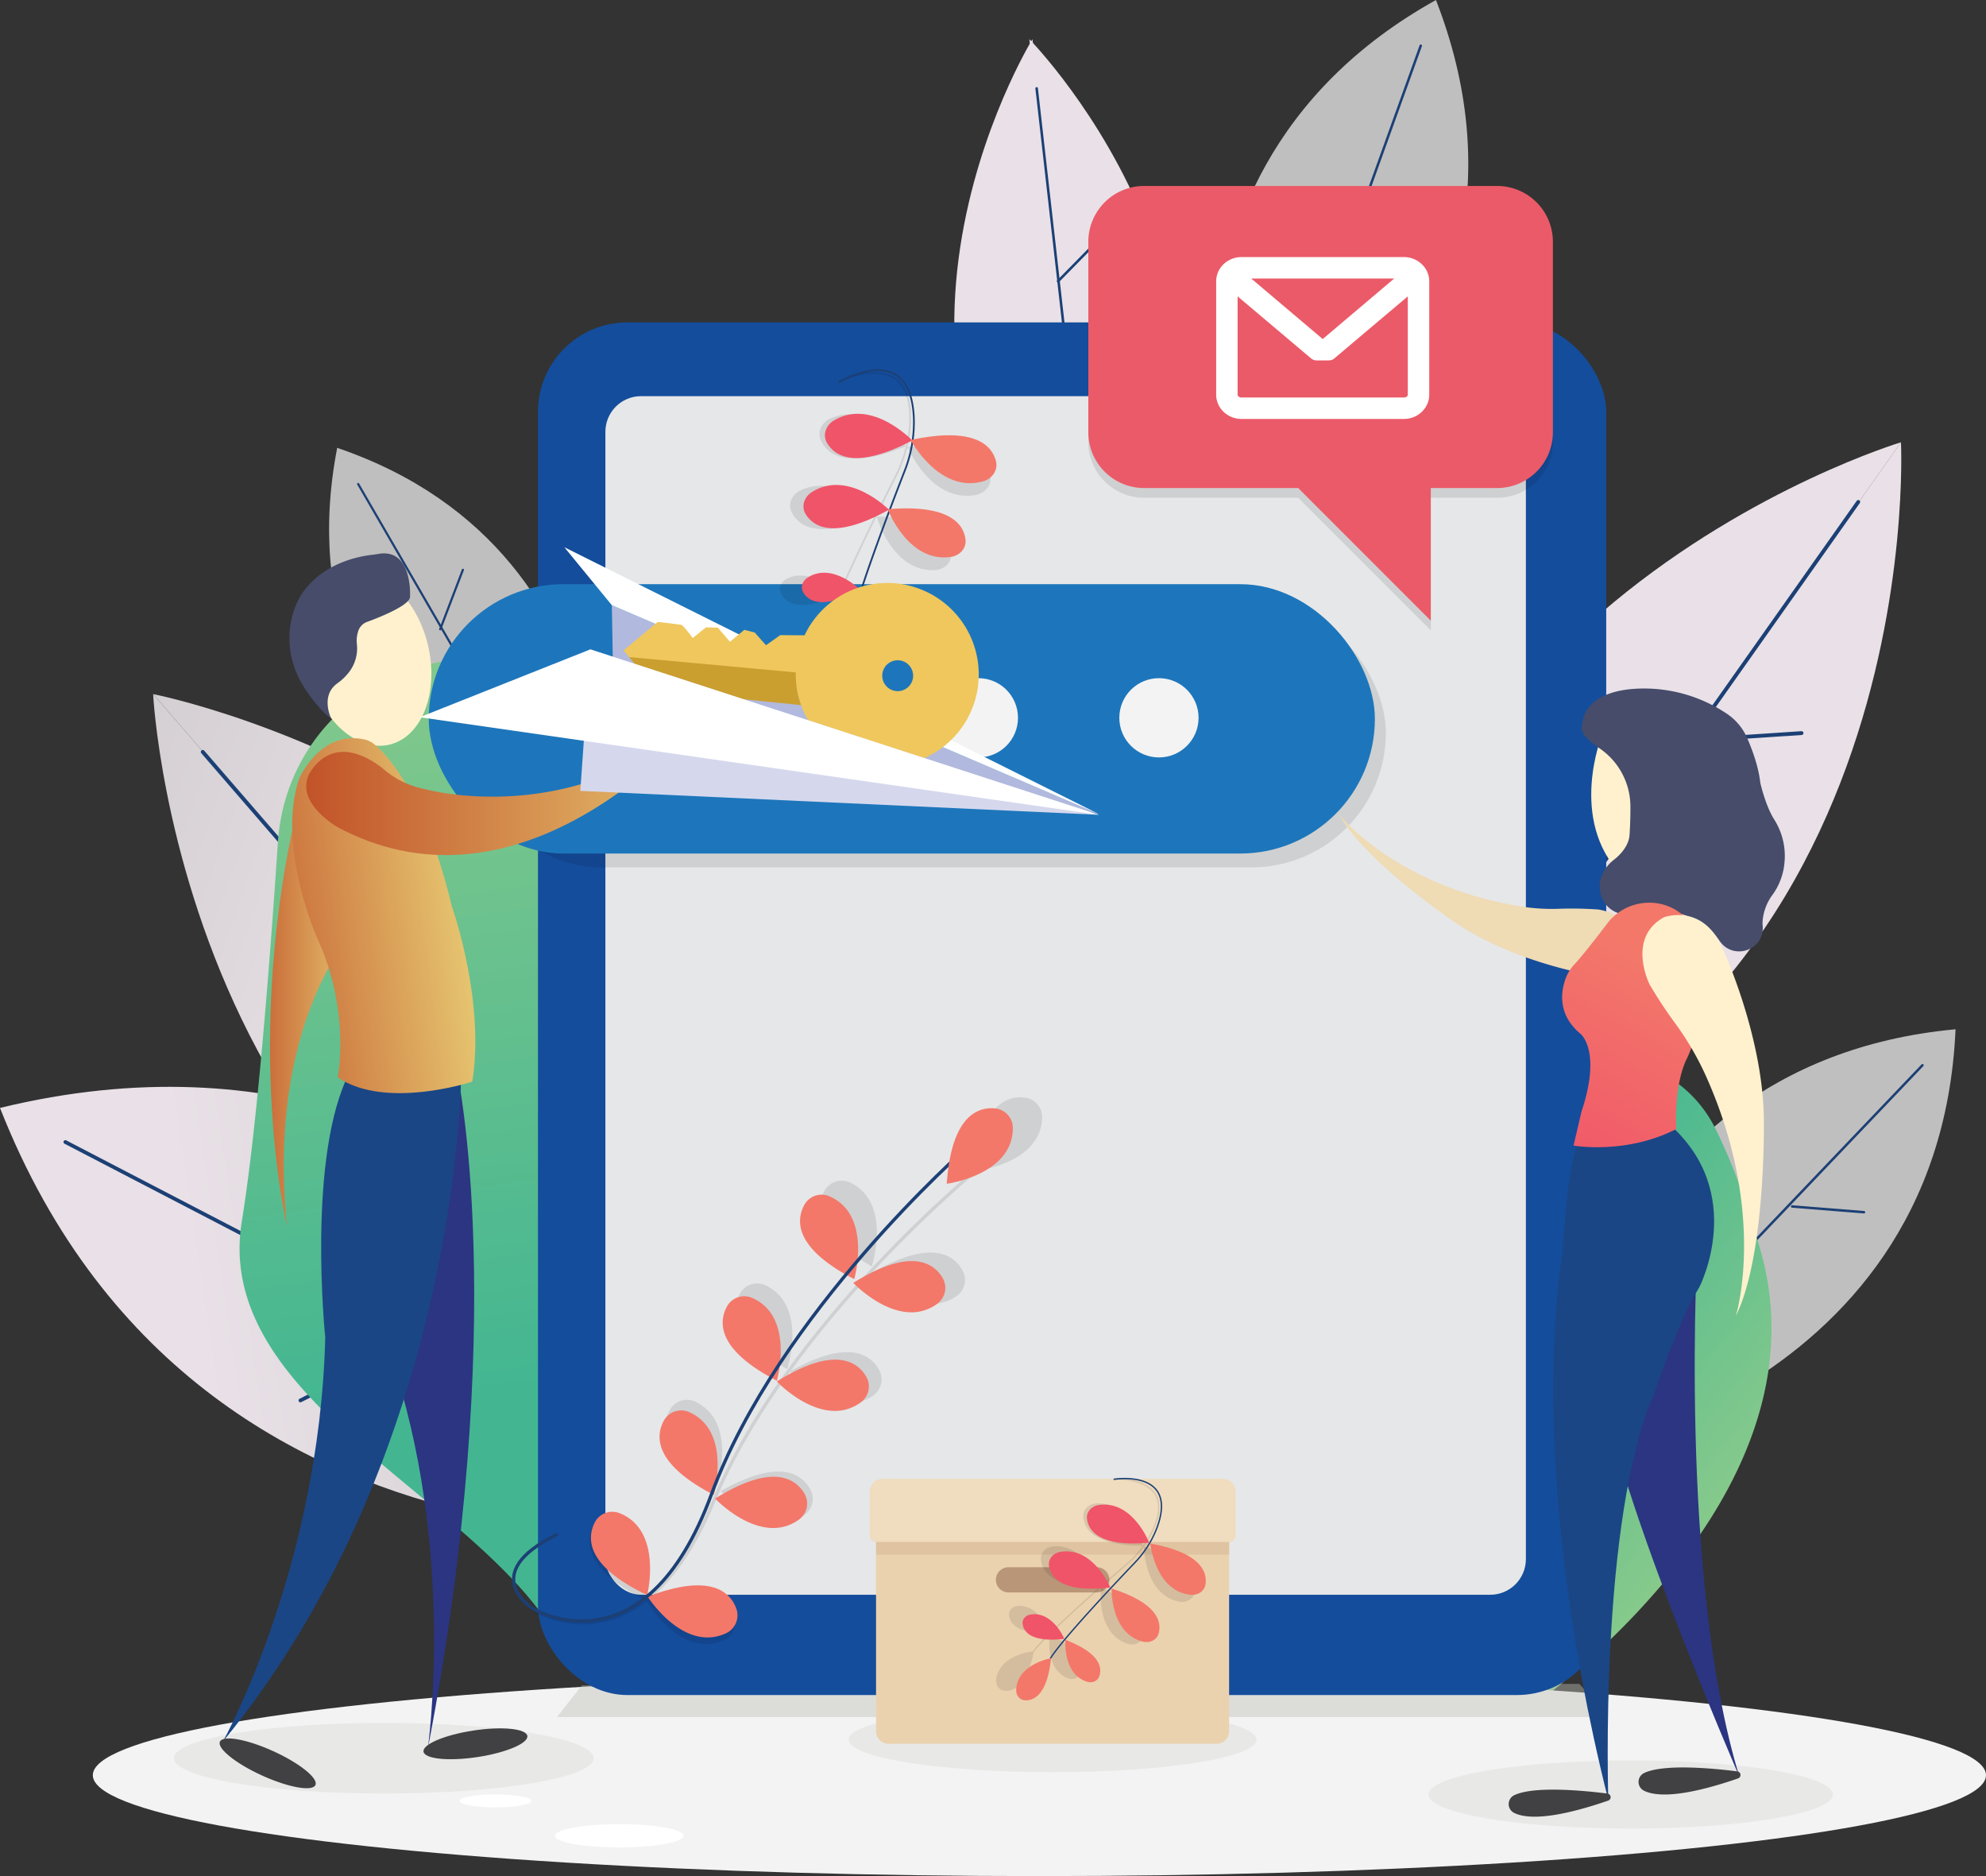 <svg xmlns="http://www.w3.org/2000/svg" xmlns:xlink="http://www.w3.org/1999/xlink" width="1800" height="1700" viewBox="0 0 1800 1700">
  <rect x="0" y="0" width="1800" height="1700" fill="#333333" stroke="none"/>
  <defs>
    <linearGradient id="linear-gradient" x1="1.184" y1="-1.023" x2="0.074" y2="-0.888" gradientUnits="objectBoundingBox">
      <stop offset="0.16" stop-color="#c0bfbf"/>
      <stop offset="0.51" stop-color="#cecbcd"/>
      <stop offset="1" stop-color="#e9e1e7"/>
    </linearGradient>
    <linearGradient id="linear-gradient-2" x1="-2.031" y1="-2.645" x2="-3.917" y2="-2.568" xlink:href="#linear-gradient"/>
    <linearGradient id="linear-gradient-3" x1="-13.632" y1="-2.984" x2="-15.91" y2="-2.913" xlink:href="#linear-gradient"/>
    <linearGradient id="linear-gradient-4" x1="-10.067" y1="-6.834" x2="-11.495" y2="-6.742" xlink:href="#linear-gradient"/>
    <linearGradient id="linear-gradient-5" x1="-0.635" y1="-0.848" x2="0.716" y2="-0.304" gradientUnits="objectBoundingBox">
      <stop offset="0.16" stop-color="#c1bfbf"/>
      <stop offset="0.52" stop-color="#cfcbcd"/>
      <stop offset="1" stop-color="#e9e1e7"/>
    </linearGradient>
    <linearGradient id="linear-gradient-6" x1="-0.528" y1="-1.048" x2="0.824" y2="-0.505" xlink:href="#linear-gradient-5"/>
    <linearGradient id="linear-gradient-7" x1="-12.699" y1="-2.716" x2="-9.015" y2="-2.303" xlink:href="#linear-gradient-5"/>
    <linearGradient id="linear-gradient-8" x1="-12.588" y1="-2.868" x2="-9.003" y2="-2.455" xlink:href="#linear-gradient-5"/>
    <linearGradient id="linear-gradient-9" x1="-7.185" y1="-3.599" x2="-5.662" y2="-3.096" xlink:href="#linear-gradient-5"/>
    <linearGradient id="linear-gradient-10" x1="-7.123" y1="-3.784" x2="-5.589" y2="-3.281" xlink:href="#linear-gradient-5"/>
    <linearGradient id="linear-gradient-11" x1="0.831" y1="0.85" x2="0.346" y2="0.347" gradientUnits="objectBoundingBox">
      <stop offset="0" stop-color="#96ce8a"/>
      <stop offset="1" stop-color="#43b691"/>
    </linearGradient>
    <linearGradient id="linear-gradient-12" x1="0.434" y1="-0.169" x2="0.512" y2="0.684" xlink:href="#linear-gradient-11"/>
    <linearGradient id="linear-gradient-13" y1="0.5" x2="1" y2="0.5" gradientUnits="objectBoundingBox">
      <stop offset="0.16" stop-color="#f3f3f3"/>
      <stop offset="1" stop-color="#f3f3f3"/>
    </linearGradient>
    <linearGradient id="linear-gradient-14" x1="-28.827" y1="64.712" x2="-28.571" y2="66.465" gradientUnits="objectBoundingBox">
      <stop offset="0" stop-color="#f05469"/>
      <stop offset="0.47" stop-color="#f3786a"/>
    </linearGradient>
    <linearGradient id="linear-gradient-15" x1="-24.101" y1="-37.08" x2="-23.833" y2="-35.415" xlink:href="#linear-gradient-14"/>
    <linearGradient id="linear-gradient-16" x1="-23.232" y1="-35.642" x2="-22.95" y2="-34.096" xlink:href="#linear-gradient-14"/>
    <linearGradient id="linear-gradient-17" x1="-27.819" y1="64.03" x2="-27.563" y2="65.778" xlink:href="#linear-gradient-14"/>
    <linearGradient id="linear-gradient-18" x1="-39.292" y1="90.386" x2="-39.036" y2="92.136" xlink:href="#linear-gradient-14"/>
    <linearGradient id="linear-gradient-19" x1="-29.406" y1="-44.552" x2="-29.118" y2="-43.082" xlink:href="#linear-gradient-14"/>
    <linearGradient id="linear-gradient-20" x1="-2.548" y1="9.008" x2="-2.055" y2="9.919" xlink:href="#linear-gradient-14"/>
    <linearGradient id="linear-gradient-21" x1="-10.204" y1="13.483" x2="-8.648" y2="13.483" xlink:href="#linear-gradient-14"/>
    <linearGradient id="linear-gradient-22" x1="-6.362" y1="20.848" x2="-6.985" y2="19.945" xlink:href="#linear-gradient-14"/>
    <linearGradient id="linear-gradient-23" x1="-7.741" y1="25.892" x2="-8.114" y2="24.86" xlink:href="#linear-gradient-14"/>
    <linearGradient id="linear-gradient-24" x1="-9.276" y1="30.472" x2="-9.737" y2="29.563" xlink:href="#linear-gradient-14"/>
    <linearGradient id="linear-gradient-25" x1="-10.613" y1="34.887" x2="-11.082" y2="33.991" xlink:href="#linear-gradient-14"/>
    <linearGradient id="linear-gradient-26" x1="-12.735" y1="16.144" x2="-11.154" y2="16.144" xlink:href="#linear-gradient-14"/>
    <linearGradient id="linear-gradient-27" x1="-15.137" y1="18.968" x2="-13.554" y2="18.968" xlink:href="#linear-gradient-14"/>
    <linearGradient id="linear-gradient-28" x1="-17.293" y1="21.7" x2="-15.71" y2="21.7" xlink:href="#linear-gradient-14"/>
    <linearGradient id="linear-gradient-29" x1="-17.288" y1="27.764" x2="-17.036" y2="27.078" xlink:href="#linear-gradient-14"/>
    <linearGradient id="linear-gradient-30" y1="0.5" x2="1" y2="0.5" gradientUnits="objectBoundingBox">
      <stop offset="0" stop-color="#1a4686"/>
      <stop offset="0.47" stop-color="#1a4686"/>
    </linearGradient>
    <linearGradient id="linear-gradient-31" y1="0.5" x2="1" y2="0.5" gradientUnits="objectBoundingBox">
      <stop offset="0" stop-color="#c15027"/>
      <stop offset="1" stop-color="#e5c36f"/>
    </linearGradient>
    <linearGradient id="linear-gradient-32" x1="-0.248" y1="0.692" x2="0.862" y2="0.428" xlink:href="#linear-gradient-31"/>
    <linearGradient id="linear-gradient-33" x1="0" y1="0.5" x2="1" y2="0.5" xlink:href="#linear-gradient-31"/>
    <linearGradient id="linear-gradient-34" x1="0" y1="0.5" x2="1" y2="0.5" xlink:href="#linear-gradient-30"/>
    <linearGradient id="linear-gradient-35" x1="0.261" y1="1.199" x2="0.887" y2="-0.889" xlink:href="#linear-gradient-14"/>
    <linearGradient id="linear-gradient-36" x1="-40.532" y1="44.813" x2="-40.252" y2="46.368" xlink:href="#linear-gradient-14"/>
    <linearGradient id="linear-gradient-37" x1="-46.026" y1="-58.275" x2="-45.701" y2="-57.065" xlink:href="#linear-gradient-14"/>
    <linearGradient id="linear-gradient-38" x1="-46.969" y1="-55.383" x2="-46.614" y2="-54.281" xlink:href="#linear-gradient-14"/>
    <linearGradient id="linear-gradient-39" x1="-38.794" y1="45.032" x2="-38.516" y2="46.615" xlink:href="#linear-gradient-14"/>
    <linearGradient id="linear-gradient-40" x1="-54.719" y1="63.026" x2="-54.439" y2="64.604" xlink:href="#linear-gradient-14"/>
    <linearGradient id="linear-gradient-41" x1="-60.143" y1="-69.697" x2="-59.771" y2="-68.635" xlink:href="#linear-gradient-14"/>
    <linearGradient id="linear-gradient-42" x1="-5.931" y1="-16.399" x2="-5.556" y2="-15.329" xlink:href="#linear-gradient-14"/>
  </defs>
  <g id="otp-sms" transform="translate(-0.05 -0.03)">
    <g id="Layer_2" data-name="Layer 2" transform="translate(0.05 0.03)">
      <path id="Path_96" data-name="Path 96" d="M2962.5,1530.7c-.33-.73-227.64-499.48-728.15-377.87,188.68,479.27,727.36,378,728.14,377.87Z" transform="translate(-2234.35 -148.902)" fill="url(#linear-gradient)"/>
      <path id="Path_97" data-name="Path 97" d="M59.29,1087.2l192.44,100,422.78,219.6" transform="translate(-0.05 -52.357)" fill="none" stroke="#1c4075" stroke-linecap="round" stroke-miterlimit="10" stroke-width="3.4"/>
      <line id="Line_151" data-name="Line 151" x2="19.85" y2="96.8" transform="translate(269.28 1063.469)" fill="none" stroke="#1c4075" stroke-linecap="round" stroke-miterlimit="10" stroke-width="3.4"/>
      <line id="Line_152" data-name="Line 152" y1="57.7" x2="114.23" transform="translate(272.283 1211.289)" fill="none" stroke="#1c4075" stroke-linecap="round" stroke-miterlimit="10" stroke-width="3.4"/>
      <path id="Path_98" data-name="Path 98" d="M2793,937.93c.07-.46,44.45-317.31-240.13-414.3-57.3,295.15,239.7,414.12,240.13,414.29Z" transform="translate(-2247.25 -117.812)" fill="url(#linear-gradient-2)"/>
      <path id="Path_99" data-name="Path 99" d="M338.28,461.29l63.44,109.53L541.07,811.5" transform="translate(-13.673 -22.71)" fill="none" stroke="#1c4075" stroke-linecap="round" stroke-miterlimit="10" stroke-width="1.98"/>
      <line id="Line_153" data-name="Line 153" x1="20.56" y2="53.89" transform="translate(398.981 516.326)" fill="none" stroke="#1c4075" stroke-linecap="round" stroke-miterlimit="10" stroke-width="1.98"/>
      <line id="Line_154" data-name="Line 154" x2="74.32" y2="7.42" transform="translate(361.325 620.684)" fill="none" stroke="#1c4075" stroke-linecap="round" stroke-miterlimit="10" stroke-width="1.98"/>
      <path id="Path_100" data-name="Path 100" d="M3399.2,605.44c.45-.28,307-192.72,183.56-509.66-297.16,165.44-183.74,509.14-183.57,509.64Z" transform="translate(-2281.292 -95.78)" fill="url(#linear-gradient-3)"/>
      <path id="Path_101" data-name="Path 101" d="M1333.9,41.45l-48.5,134.7L1178.6,472.09" transform="translate(-46.201 -0.03)" fill="none" stroke="#1c4075" stroke-linecap="round" stroke-miterlimit="10" stroke-width="2.24"/>
      <line id="Line_155" data-name="Line 155" x1="61.6" y2="21.47" transform="translate(1228.482 180.86)" fill="none" stroke="#1c4075" stroke-linecap="round" stroke-miterlimit="10" stroke-width="2.24"/>
      <line id="Line_156" data-name="Line 156" x2="47.7" y2="69.72" transform="translate(1156.607 208.36)" fill="none" stroke="#1c4075" stroke-linecap="round" stroke-miterlimit="10" stroke-width="2.24"/>
      <path id="Path_102" data-name="Path 102" d="M3700,1470.3c.52-.08,358.67-52.3,373.79-392.08C3735.12,1109.54,3700.05,1469.77,3700,1470.3Z" transform="translate(-2301.38 -145.554)" fill="url(#linear-gradient-4)"/>
      <path id="Path_103" data-name="Path 103" d="M1809.5,1014.5l-98.9,103.6-217.1,227.6" transform="translate(-67.08 -49.251)" fill="none" stroke="#1c4075" stroke-linecap="round" stroke-miterlimit="10" stroke-width="2.24"/>
      <line id="Line_157" data-name="Line 157" x1="65.1" y1="5.2" transform="translate(1624.32 1093.245)" fill="none" stroke="#1c4075" stroke-linecap="round" stroke-miterlimit="10" stroke-width="2.24"/>
      <line id="Line_158" data-name="Line 158" x2="15.5" y2="83.1" transform="translate(1553.22 1067.392)" fill="none" stroke="#1c4075" stroke-linecap="round" stroke-miterlimit="10" stroke-width="2.24"/>
      <path id="Path_104" data-name="Path 104" d="M2931.7,1411.5,2373.14,766.35S2400.79,1336.61,2931.7,1411.5Z" transform="translate(-2234.35 -137.398)" fill="url(#linear-gradient-5)"/>
      <path id="Path_105" data-name="Path 105" d="M2931.7,1411.5c1.88-536.16-558.56-645.15-558.56-645.15l85.53,98.79Z" transform="translate(-2234.35 -137.398)" fill="url(#linear-gradient-6)"/>
      <path id="Path_106" data-name="Path 106" d="M183.82,722.57,331.4,893.14,655.59,1268" transform="translate(-0.05 -41.221)" fill="none" stroke="#1c4075" stroke-linecap="round" stroke-miterlimit="10" stroke-width="3.53"/>
      <line id="Line_159" data-name="Line 159" x1="18.03" y2="101.19" transform="translate(347.123 790.317)" fill="none" stroke="#1c4075" stroke-linecap="round" stroke-miterlimit="10" stroke-width="3.53"/>
      <line id="Line_160" data-name="Line 160" y1="11.8" x2="132.56" transform="translate(297.885 983.122)" fill="none" stroke="#1c4075" stroke-linecap="round" stroke-miterlimit="10" stroke-width="3.53"/>
      <path id="Path_107" data-name="Path 107" d="M3267.9,685l-63-553.73S3009.41,448.79,3267.9,685Z" transform="translate(-2269.146 -95.78)" fill="url(#linear-gradient-7)"/>
      <path id="Path_108" data-name="Path 108" d="M3267.9,685c198.81-288.25-63-553.73-63-553.73l9.65,84.79Z" transform="translate(-2271.966 -95.78)" fill="url(#linear-gradient-8)"/>
      <path id="Path_109" data-name="Path 109" d="M975.67,80.12l16.61,146.36,36.42,321.59" transform="translate(-36.101 -0.03)" fill="none" stroke="#1c4075" stroke-linecap="round" stroke-miterlimit="10" stroke-width="2.31"/>
      <line id="Line_161" data-name="Line 161" x1="47.02" y2="47.88" transform="translate(958.961 206.94)" fill="none" stroke="#1c4075" stroke-linecap="round" stroke-miterlimit="10" stroke-width="2.31"/>
      <line id="Line_162" data-name="Line 162" x2="75.84" y2="42.55" transform="translate(893.378 295.28)" fill="none" stroke="#1c4075" stroke-linecap="round" stroke-miterlimit="10" stroke-width="2.31"/>
      <path id="Path_110" data-name="Path 110" d="M3543.2,1205.7l481.11-681.67S3489.55,684.2,3543.2,1205.7Z" transform="translate(-2301.38 -123.251)" fill="url(#linear-gradient-9)"/>
      <path id="Path_111" data-name="Path 111" d="M3543.2,1205.7c509.33-124.18,481.11-681.71,481.11-681.71l-73.67,104.39Z" transform="translate(-2301.38 -123.249)" fill="url(#linear-gradient-10)"/>
      <path id="Path_112" data-name="Path 112" d="M1751.3,483.11,1624.1,663.25,1344.5,1059" transform="translate(-67.08 -28.272)" fill="none" stroke="#1c4075" stroke-linecap="round" stroke-miterlimit="10" stroke-width="3.46"/>
      <line id="Line_163" data-name="Line 163" x1="100.3" y2="6.66" transform="translate(1532.52 664.278)" fill="none" stroke="#1c4075" stroke-linecap="round" stroke-miterlimit="10" stroke-width="3.46"/>
      <line id="Line_164" data-name="Line 164" x2="42.4" y2="123.05" transform="translate(1429.243 647.625)" fill="none" stroke="#1c4075" stroke-linecap="round" stroke-miterlimit="10" stroke-width="3.46"/>
      <path id="Path_113" data-name="Path 113" d="M3665.7,1165.1c53.38-63,153.66-50.69,190.45,23.2,13.86,27.84,27.74,63.94,41,110.82,48.94,172.95-96.34,323.63-189.57,399.49-61.67,50.18-156.14,24.55-180.8-51a112.8,112.8,0,0,1-5.55-32.48c-2.2-92.81-74.76-215.72-4.4-284.32,39.6-38.62,101.92-110.35,148.87-165.71Z" transform="translate(-2301.38 -165.58)" fill="url(#linear-gradient-11)"/>
      <path id="Path_114" data-name="Path 114" d="M2486.2,928.94c8.48-127.54,144.61-204.64,258.46-146.54,42.89,21.89,93.43,54.05,153.13,100.2,220.23,170.23,178.15,491.63,132,671.94-30.55,119.27-171.76,174.38-272.08,103a174.665,174.665,0,0,1-36.83-35.32c-88.22-113.52-291.77-199.7-267.36-349.91,13.71-84.51,25.23-231.22,32.68-343.37Z" transform="translate(-2234.35 -165.58)" fill="url(#linear-gradient-12)"/>
      <ellipse id="Ellipse_17" data-name="Ellipse 17" cx="857.935" cy="91.43" rx="857.935" ry="91.43" transform="translate(84.13 1517.14)" fill="url(#linear-gradient-13)"/>
      <ellipse id="Ellipse_18" data-name="Ellipse 18" cx="32.46" cy="5.87" rx="32.46" ry="5.87" transform="translate(416.557 1626)" fill="#fff"/>
      <ellipse id="Ellipse_19" data-name="Ellipse 19" cx="58.3" cy="10.55" rx="58.3" ry="10.55" transform="translate(502.915 1652.92)" fill="#fff"/>
      <ellipse id="Ellipse_20" data-name="Ellipse 20" cx="183.34" cy="30.87" rx="183.34" ry="30.87" transform="translate(1294.68 1595.2)" fill="#c0c1b9" opacity="0.2"/>
      <ellipse id="Ellipse_21" data-name="Ellipse 21" cx="190.23" cy="32.03" rx="190.23" ry="32.03" transform="translate(157.61 1561.14)" fill="#c0c1b9" opacity="0.2"/>
      <path id="Path_115" data-name="Path 115" d="M1085.4,1635.1H858.59l11.82-29.3,206.59-1.1Z" transform="translate(-35.135 -69.83)" fill="#c0c1b9" opacity="0.43"/>
      <path id="Path_116" data-name="Path 116" d="M1498.1,1625.7H544.89l22.46-28.7,904.15-1.3Z" transform="translate(-40.015 -69.83)" fill="#c0c1b9" opacity="0.43"/>
      <rect id="Rectangle_513" data-name="Rectangle 513" width="968.2" height="1243.8" rx="81" transform="translate(487.588 292.15)" fill="#144d9c"/>
      <rect id="Rectangle_514" data-name="Rectangle 514" width="834.29" height="1086.1" rx="32.3" transform="translate(548.686 358.98)" fill="#e6e7e8"/>
      <rect id="Rectangle_515" data-name="Rectangle 515" width="833.98" height="244.07" rx="122.03" transform="translate(422.101 541.939)" fill="#010101" opacity="0.1"/>
      <rect id="Rectangle_516" data-name="Rectangle 516" width="857.54" height="244.07" rx="122.03" transform="translate(388.574 529.352)" fill="#1d76bb"/>
      <g id="Group_410" data-name="Group 410" transform="translate(706.804 337.893)" opacity="0.1">
        <path id="Path_117" data-name="Path 117" d="M3024.6,457.92s68.62-33.42,63.9,40a120.68,120.68,0,0,1-13.19,46.55c-16.87,33.38-54,108.23-61.24,133.89" transform="translate(-2970.599 -450.331)" fill="none" stroke="#000" stroke-linecap="round" stroke-miterlimit="10" stroke-width="1.6"/>
        <path id="Path_118" data-name="Path 118" d="M3084.9,516.79s-32.69-42-68.8-25c-7.94,3.74-11.71,12.19-8.4,19.56C3013.33,523.94,3030.82,538.67,3084.9,516.79Z" transform="translate(-2970.599 -450.331)"/>
        <path id="Path_119" data-name="Path 119" d="M3086.3,517.35s20.92,50.67,61.43,43.7c8.91-1.53,15-8.89,13.71-17.11C3159.31,529.9,3145.97,510.48,3086.3,517.35Z" transform="translate(-2970.599 -450.331)"/>
        <path id="Path_120" data-name="Path 120" d="M3058.4,580.45s13.56,50.25,52.56,48.59c8.57-.37,15.17-6.56,15-14.45C3125.63,601.1,3115.44,581.21,3058.4,580.45Z" transform="translate(-2970.599 -450.331)"/>
        <path id="Path_121" data-name="Path 121" d="M3056.8,579.79s-33-40.26-67.87-22.75c-7.67,3.85-11.14,12.2-7.73,19.33C2987.02,588.55,3004.47,602.51,3056.8,579.79Z" transform="translate(-2970.599 -450.331)"/>
        <path id="Path_122" data-name="Path 122" d="M3022.9,652.4s-22.43-27.38-46.15-15.47c-5.21,2.62-7.58,8.3-5.26,13.14,3.96,8.29,15.83,17.78,51.41,2.33Z" transform="translate(-2970.599 -450.331)"/>
        <path id="Path_123" data-name="Path 123" d="M3024.4,653.12s8.12,38.93,37.94,39.39c6.55.1,11.86-4.33,12.07-10.36C3074.76,671.85,3067.87,656.22,3024.4,653.12Z" transform="translate(-2970.599 -450.331)"/>
        <path id="Path_124" data-name="Path 124" d="M3014.6,678.39s-35.52,17.87-28.29,46.8c1.59,6.36,7.24,10.35,13.12,9C3009.47,731.88,3022.8,721.2,3014.6,678.39Z" transform="translate(-2970.599 -450.331)"/>
      </g>
      <path id="Path_125" data-name="Path 125" d="M3024.6,457.92s65.07-39.9,67.47,33.6a120.68,120.68,0,0,1-8.63,47.61c-13.56,34.85-43.32,113-48,139.19" transform="translate(-2263.786 -111.718)" fill="none" stroke="#1c4075" stroke-linecap="round" stroke-miterlimit="10" stroke-width="1.6"/>
      <path id="Path_126" data-name="Path 126" d="M3090.3,510.68s-36.6-38.65-70.9-18.22c-7.54,4.49-10.47,13.27-6.47,20.29,6.83,11.98,25.66,24.94,77.37-2.07Z" transform="translate(-2263.473 -111.547)" fill="url(#linear-gradient-14)"/>
      <path id="Path_127" data-name="Path 127" d="M3091.8,511.1s25.72,48.41,65.37,37.55c8.72-2.39,14-10.29,12-18.36-3.49-13.77-18.63-31.81-77.37-19.19Z" transform="translate(-2266.473 -112.399)" fill="url(#linear-gradient-15)"/>
      <path id="Path_128" data-name="Path 128" d="M3070.1,576.61s18.36,48.7,57,43.28c8.5-1.19,14.46-8,13.52-15.84C3139.02,590.66,3126.95,571.84,3070.1,576.61Z" transform="translate(-2265.535 -115.202)" fill="url(#linear-gradient-16)"/>
      <path id="Path_129" data-name="Path 129" d="M3068.4,576.11s-36.73-36.88-69.75-16.07c-7.26,4.57-9.91,13.22-5.83,20C2999.79,591.57,3018.51,603.78,3068.4,576.11Z" transform="translate(-2262.688 -114.249)" fill="url(#linear-gradient-17)"/>
      <path id="Path_130" data-name="Path 130" d="M3041.7,651.66s-25-25.08-47.43-10.93c-4.94,3.11-6.74,9-4,13.59,4.77,7.85,17.51,16.15,51.43-2.66Z" transform="translate(-2262.23 -117.428)" fill="url(#linear-gradient-18)"/>
      <path id="Path_131" data-name="Path 131" d="M3043.3,652.22s11.85,38,41.57,35.53c6.53-.53,11.39-5.46,11-11.48-.63-10.27-9-25.17-52.57-24.05Z" transform="translate(-2264.235 -118.175)" fill="url(#linear-gradient-19)"/>
      <path id="Path_132" data-name="Path 132" d="M3035.9,678.33s-33.63,21.22-23.63,49.32c2.2,6.18,8.2,9.6,13.93,7.68C3035.96,732.06,3048.2,720.14,3035.9,678.33Z" transform="translate(-2262.677 -119.527)" fill="url(#linear-gradient-20)"/>
      <circle id="Ellipse_22" data-name="Ellipse 22" cx="35.91" cy="35.91" r="35.91" transform="translate(543.191 614.516)" fill="#f3f3f3"/>
      <circle id="Ellipse_23" data-name="Ellipse 23" cx="35.91" cy="35.91" r="35.91" transform="translate(695.6 614.516)" fill="#f3f3f3"/>
      <circle id="Ellipse_24" data-name="Ellipse 24" cx="35.91" cy="35.91" r="35.91" transform="translate(850.829 614.516)" fill="#f3f3f3"/>
      <circle id="Ellipse_25" data-name="Ellipse 25" cx="35.91" cy="35.91" r="35.91" transform="translate(1014.491 614.516)" fill="#f3f3f3"/>
      <path id="Path_133" data-name="Path 133" d="M3639.2,273.08H3319.27a50.57,50.57,0,0,0-50.57,50.57V496.26a50.57,50.57,0,0,0,50.57,50.57h139.62L3579.1,667V546.83h60.1a50.57,50.57,0,0,0,50.57-50.57V323.65A50.57,50.57,0,0,0,3639.2,273.08Z" transform="translate(-2282.299 -95.78)" fill="#010101" opacity="0.1"/>
      <path id="Path_134" data-name="Path 134" d="M3639.2,264.29H3319.27a50.57,50.57,0,0,0-50.57,50.57v172.6A50.569,50.569,0,0,0,3319.27,538h139.62l120.2,120.2V538h60.1a50.57,50.57,0,0,0,50.57-50.57V314.86a50.571,50.571,0,0,0-50.56-50.57Z" transform="translate(-2282.299 -95.78)" fill="#eb5a68"/>
      <path id="Path_135" data-name="Path 135" d="M3382.6,350.74V453.4c0,12.14,10.28,22,22.92,22H3552.8c12.64,0,22.92-9.88,22.92-22V350.74c0-12.14-10.28-22-22.92-22H3405.52C3392.88,328.73,3382.6,338.61,3382.6,350.74Zm19.43,102.66V364.32l66.62,56.24a7.59,7.59,0,0,0,4.89,1.79h11.25a7.59,7.59,0,0,0,4.89-1.79l66.61-56.24V453.4c0,1.37-1.63,2.58-3.49,2.58H3405.52c-1.85.02-3.48-1.2-3.49-2.58Zm12.34-105.24h129.6L3479.16,403Z" transform="translate(-2280.331 -95.78)" fill="#fff"/>
      <g id="Group_411" data-name="Group 411" transform="translate(481.227 994.301)" opacity="0.1">
        <path id="Path_136" data-name="Path 136" d="M2841.6,1614.7s16.74-57.76-21.88-75a17.89,17.89,0,0,0-23,7.43C2788.99,1561.01,2786.99,1586.21,2841.6,1614.7Z" transform="translate(-2739.71 -1159.881)"/>
        <path id="Path_137" data-name="Path 137" d="M2844.4,1616.3s30.18,52,69.35,36a17.89,17.89,0,0,0,10.55-21.79c-4.73-15.12-21.59-33.97-79.9-14.21Z" transform="translate(-2739.71 -1159.881)"/>
        <path id="Path_138" data-name="Path 138" d="M2911.9,1516.7s39.53,45.31,74.94,22.16a17.89,17.89,0,0,0,6.2-23.4C2985.53,1501.49,2965.39,1486.19,2911.9,1516.7Z" transform="translate(-2739.71 -1159.881)"/>
        <path id="Path_139" data-name="Path 139" d="M2974.3,1408.5s39.53,45.31,74.94,22.16a17.89,17.89,0,0,0,6.2-23.4C3047.92,1393.28,3027.79,1377.96,2974.3,1408.5Z" transform="translate(-2739.71 -1159.881)"/>
        <path id="Path_140" data-name="Path 140" d="M3049.9,1318.3s39.53,45.31,74.94,22.16a17.89,17.89,0,0,0,6.2-23.4C3123.53,1303.08,3103.39,1287.79,3049.9,1318.3Z" transform="translate(-2739.71 -1159.881)"/>
        <path id="Path_141" data-name="Path 141" d="M2908.4,1511.7s18.78-57.12-19.19-75.75a17.89,17.89,0,0,0-23.29,6.61C2857.73,1456.15,2854.86,1481.28,2908.4,1511.7Z" transform="translate(-2739.71 -1159.881)"/>
        <path id="Path_142" data-name="Path 142" d="M2972,1406.2s18.78-57.12-19.19-75.75a17.89,17.89,0,0,0-23.29,6.61C2921.38,1350.66,2918.51,1375.78,2972,1406.2Z" transform="translate(-2739.71 -1159.881)"/>
        <path id="Path_143" data-name="Path 143" d="M3048.6,1313.1s18.78-57.12-19.19-75.75a17.89,17.89,0,0,0-23.29,6.61C2997.98,1257.56,2995.06,1282.68,3048.6,1313.1Z" transform="translate(-2739.71 -1159.881)"/>
        <path id="Path_144" data-name="Path 144" d="M3148.4,1221.7s-176.08,142.61-243.24,304.49-165.45,96.92-165.45,96.92" transform="translate(-2739.71 -1159.881)" fill="none" stroke="#000" stroke-linecap="round" stroke-miterlimit="10" stroke-width="3"/>
        <path id="Path_145" data-name="Path 145" d="M3141.2,1226.7s59.88-5.53,61.83-47.79a17.89,17.89,0,0,0-15.34-18.73C3172,1158.1,3147.77,1165.48,3141.2,1226.7Z" transform="translate(-2739.71 -1159.881)"/>
      </g>
      <path id="Path_146" data-name="Path 146" d="M2841.5,1610.9s14.44-58.37-24.82-74.1a17.89,17.89,0,0,0-22.73,8.34C2786.81,1559.32,2785.83,1584.58,2841.5,1610.9Z" transform="translate(-2254.907 -165.58)" fill="url(#linear-gradient-21)"/>
      <path id="Path_147" data-name="Path 147" d="M2844.3,1612.4s32.21,50.78,70.71,33.26a17.89,17.89,0,0,0,9.68-22.19c-5.31-14.96-22.9-33.12-80.39-11.07Z" transform="translate(-2257.246 -165.58)" fill="url(#linear-gradient-22)"/>
      <path id="Path_148" data-name="Path 148" d="M2907.8,1510.2s41.29,43.71,75.75,19.19a17.89,17.89,0,0,0,5.28-23.62C2980.77,1492.09,2960.04,1477.6,2907.8,1510.2Z" transform="translate(-2259.659 -152.266)" fill="url(#linear-gradient-23)"/>
      <path id="Path_149" data-name="Path 149" d="M2965.9,1399.6s41.29,43.71,75.75,19.19a17.89,17.89,0,0,0,5.28-23.62C3038.86,1381.49,3018.14,1366.97,2965.9,1399.6Z" transform="translate(-2261.843 -147.786)" fill="url(#linear-gradient-24)"/>
      <path id="Path_150" data-name="Path 150" d="M3037.9,1306.5s41.29,43.71,75.75,19.19a17.89,17.89,0,0,0,5.28-23.62C3110.86,1288.39,3090.14,1273.9,3037.9,1306.5Z" transform="translate(-2264.548 -144.016)" fill="url(#linear-gradient-25)"/>
      <path id="Path_151" data-name="Path 151" d="M2904.2,1505.3s16.51-57.82-22.17-74.93a17.89,17.89,0,0,0-23,7.52C2851.38,1451.81,2849.5,1476.99,2904.2,1505.3Z" transform="translate(-2257.281 -150.728)" fill="url(#linear-gradient-26)"/>
      <path id="Path_152" data-name="Path 152" d="M2963.6,1397.4s16.51-57.82-22.17-74.93a17.89,17.89,0,0,0-23,7.52C2910.78,1343.9,2908.9,1369.12,2963.6,1397.4Z" transform="translate(-2259.476 -146.281)" fill="url(#linear-gradient-27)"/>
      <path id="Path_153" data-name="Path 153" d="M3036.4,1301.4s16.51-57.82-22.17-74.93a17.89,17.89,0,0,0-23,7.52C2983.58,1247.9,2981.7,1273.12,3036.4,1301.4Z" transform="translate(-2262.166 -142.323)" fill="url(#linear-gradient-28)"/>
      <path id="Path_154" data-name="Path 154" d="M3132.5,1206.1s-170.31,149.45-231,313.86-161.53,103.38-161.53,103.38-51.35-31.34,21.21-67.07" transform="translate(-2256.802 -165.58)" fill="none" stroke="#1c4075" stroke-linecap="round" stroke-miterlimit="10" stroke-width="3"/>
      <path id="Path_155" data-name="Path 155" d="M3125.5,1211.4s59.61-7.89,59.9-50.19a17.89,17.89,0,0,0-16.07-18.11c-15.81-1.46-39.68,6.86-43.83,68.3Z" transform="translate(-2267.405 -138.741)" fill="url(#linear-gradient-29)"/>
    </g>
    <g id="Layer_3" data-name="Layer 3" transform="translate(194.365 501.483)">
      <ellipse id="Ellipse_26" data-name="Ellipse 26" cx="55" cy="79.99" rx="55" ry="79.99" transform="matrix(0.972, -0.237, 0.237, 0.972, 67.519, 30.767)" fill="#fff1cd"/>
      <path id="Path_156" data-name="Path 156" d="M2606,706.18s2.51-44.19-28.76-38.67c-1.89.33-3.8.63-5.71.84-9.58,1-39.95,6.1-59.27,29.56,0,0-13.21,13.91-15.35,39.42a81.47,81.47,0,0,0,9.53,45c6.95,13.06,21.45,30.65,28,34.13,0,0-9.9-20.18,5.34-31.44a49.6,49.6,0,0,0,12-11.87,35.259,35.259,0,0,0,6-24.15,27.108,27.108,0,0,1,1.55-12.37,13.129,13.129,0,0,1,7.8-7.55C2578.36,725,2606.25,713.93,2606,706.18Z" transform="translate(-2428.665 -667.033)" fill="#464c6a"/>
      <path id="Path_157" data-name="Path 157" d="M2648.5,1136.4s49,221.69-26.5,614.29c0,0,26.5-182.39-34.45-358.6Z" transform="translate(-2428.665 -667.033)" fill="#2b3582"/>
      <path id="Path_158" data-name="Path 158" d="M2652.4,1136.4s0,344-216,607.23c0,0,87.44-156.78,92.74-366.1,0,0-17.22-165.61,22.52-241.12Z" transform="translate(-2428.665 -667.033)" fill="url(#linear-gradient-30)"/>
      <path id="Path_159" data-name="Path 159" d="M2555.3,1008.8s-79.49,82.14-60.94,267.62c0,0-44.16-184.6,17.66-411.59Z" transform="translate(-2428.665 -667.033)" fill="url(#linear-gradient-31)"/>
      <path id="Path_160" data-name="Path 160" d="M2505.4,871.46s19.05-44.87,59.53-35.73a21.361,21.361,0,0,1,9,4.49c11.84,9.93,45.68,45.86,69.9,146.51,0,0,30.47,85.45,18.55,159,0,0-78.83,25.83-121.89-4,0,0,11.92-59.62-18.55-125.86.02,0-37.08-82.8-16.54-144.41Z" transform="translate(-2428.665 -667.033)" fill="url(#linear-gradient-32)"/>
      <path id="Path_161" data-name="Path 161" d="M2620,880.73s139.77,39.08,255-70.88c0,0-157.66,199.39-334.53,105.33,0,0-37.76-21.2-26.5-47,0,0,19.21-43.06,66.91-6.62A81.11,81.11,0,0,0,2620,880.73Z" transform="translate(-2428.665 -667.033)" fill="url(#linear-gradient-33)"/>
      <ellipse id="Ellipse_27" data-name="Ellipse 27" cx="47.592" cy="12.156" rx="47.592" ry="12.156" transform="translate(187.708 1073.783) rotate(-8.616)" fill="#414042"/>
      <ellipse id="Ellipse_28" data-name="Ellipse 28" cx="12.14" cy="47.53" rx="12.14" ry="47.53" transform="translate(0 1087.786) rotate(-65.57)" fill="#414042"/>
    </g>
    <g id="Layer_4" data-name="Layer 4" transform="translate(1213.8 623.91)">
      <path id="Path_162" data-name="Path 162" d="M3753.4,831.53s-31.25,76.82,17.79,127.16c0,0,33.42-22.13,33.85-24.3s10.85-95.91,10.85-95.91l-31.25-32.11Z" transform="translate(-3515.13 -789.46)" fill="#fff1cd"/>
      <path id="Path_163" data-name="Path 163" d="M3750.51,843.28c-8.64-5.79-16.34-12.79-15.5-18.94.12-.84.36-2.21.42-3.06.49-6.39,5.42-30.14,51.66-31.75a134.649,134.649,0,0,1,78.84,22.41l.65.43A51.243,51.243,0,0,1,3885,834.52c4.41,10.13,10,25.17,11.7,39.35a18.756,18.756,0,0,0,.4,2.26c1.11,4.54,5.43,21,12.13,31.72a61.7,61.7,0,0,1,9.78,35.06,79.258,79.258,0,0,1-.76,8.34,58.271,58.271,0,0,1-10.73,25.65,46.314,46.314,0,0,0-8.67,24,18.593,18.593,0,0,0,.061,2.91c0,.28.05.59.08.94,1.61,21.85-26.59,31.54-39,13.48-5.69-8.28-13.31-16.52-22.42-19.65,0,0-33.08-15.6-47.9-7.7a25.513,25.513,0,0,1-2.91,1.4c-4.28,1.63-14.78,4.43-24.66-2.27-11.53-7.82-14.16-24.16-6.58-35.86a38.157,38.157,0,0,1,9.16-9.94c3.56-2.81,13.12-11.34,13.65-22.44,0,0,.9-12.1.76-26.22a63.879,63.879,0,0,0-28.58-52.27Z" transform="translate(-3515.13 -789.46)" fill="#464c6a"/>
      <path id="Path_164" data-name="Path 164" d="M3750,989.71s37.92,5.18,34.6,36.73c0,0-7.67,30.45-45.1,21.78,0,0-67.81-11.83-118.18-46.07,0,0-82-54.9-106.19-98.44,0,0,50.17,64.21,163.4,83.05a178.806,178.806,0,0,0,34.86,2.33,345.138,345.138,0,0,1,36.61.62Z" transform="translate(-3515.13 -789.46)" fill="#efdbb4"/>
      <path id="Path_165" data-name="Path 165" d="M3840.2,1287s-18.2,306.61,37.8,488.89c0,0-123.69-285.13-123.69-363.25l52.08-134.1Z" transform="translate(-3515.13 -789.46)" fill="#2b3582"/>
      <path id="Path_166" data-name="Path 166" d="M3736.5,1197s-11.57-12.15-19.24,105.89c0,0-35.44,184.88,41.81,493.88,0,0-8.68-256.49,42.1-369.76,0,0,20.83-63.8,40.36-95,0,0,44.28-85.46-28-148.42Z" transform="translate(-3515.13 -789.46)" fill="url(#linear-gradient-34)"/>
      <path id="Path_167" data-name="Path 167" d="M3758,1002.5c-9.77,12.88-22.61,29.4-29.84,37.17a36,36,0,0,0-7.16,11c-4.58,11.4-9,33.14,12.42,51.36,0,0,20.18,14.32,1.3,71l-7.16,30.6s47.52,8.46,93.09-15c0,0-2.61-38.66,9.48-63.56a82.841,82.841,0,0,0,7.26-21.82l.09-.52a266.016,266.016,0,0,0,4-46v-13.41a98.137,98.137,0,0,0-8.884-40.808,21.468,21.468,0,0,0-5.177-7.052l-.31-.27c-20.6-18.15-52.46-14.6-69.11,7.31Z" transform="translate(-3515.13 -789.46)" fill="url(#linear-gradient-35)"/>
      <path id="Path_168" data-name="Path 168" d="M3796.6,1057.9s-21.48-42.31,13-61.19c0,0,36.45-13.67,54,30.6,0,0,35.8,77.47,36.45,153,0,0,2,122.38-25.39,177.72,0,0,29-93-27.49-218.26a265.5,265.5,0,0,0-27.67-47.16,413.532,413.532,0,0,1-22.9-34.71Z" transform="translate(-3515.13 -789.46)" fill="#fff1cd"/>
      <path id="Path_169" data-name="Path 169" d="M3758.3,1790.8c-22.39-2.83-67-7-84.65,1.56a8.94,8.94,0,0,0-.08,15.89c9.66,4.93,32.33,7.22,85.37-11.06a3.3,3.3,0,0,0-.64-6.39Z" transform="translate(-3515.13 -789.46)" fill="#414042"/>
      <path id="Path_170" data-name="Path 170" d="M3876,1770.7c-22.39-2.83-67-7-84.65,1.56a8.94,8.94,0,0,0-.08,15.89c9.66,4.93,32.33,7.22,85.37-11.06a3.3,3.3,0,0,0-.64-6.39Z" transform="translate(-3515.13 -789.46)" fill="#414042"/>
    </g>
    <g id="Layer_7" data-name="Layer 7" transform="translate(769.195 1546.89)">
      <ellipse id="Ellipse_29" data-name="Ellipse 29" cx="184.84" cy="29.51" rx="184.84" ry="29.51" fill="#c0c1b9" opacity="0.2"/>
    </g>
    <g id="Layer_6" data-name="Layer 6" transform="translate(788.407 1340.11)">
      <path id="Path_171" data-name="Path 171" d="M3372.9,1745.7H3075.76a11.43,11.43,0,0,1-11.43-11.43V1557.13h320v177.14a11.43,11.43,0,0,1-11.43,11.43Z" transform="translate(-3058.69 -1505.66)" fill="#ebd2af"/>
      <rect id="Rectangle_517" data-name="Rectangle 517" width="320" height="17.14" transform="translate(5.69 51.49)" fill="#e0c3a0"/>
      <path id="Path_172" data-name="Path 172" d="M3384.4,1562.8h-320a5.71,5.71,0,0,1-5.71-5.71v-40a11.43,11.43,0,0,1,11.43-11.43h308.57a11.43,11.43,0,0,1,11.43,11.43v40a5.71,5.71,0,0,1-5.72,5.71Z" transform="translate(-3058.69 -1505.66)" fill="#f0dcbe"/>
      <path id="Path_173" data-name="Path 173" d="M3264.4,1585.7h-80a11.43,11.43,0,0,0,0,22.86h80a11.43,11.43,0,0,0,0-22.86Z" transform="translate(-3058.69 -1505.66)" fill="#b99678"/>
    </g>
    <g id="Layer_8" data-name="Layer 8" transform="translate(902.817 1339.813)">
      <g id="Group_412" data-name="Group 412" transform="translate(0 0.579)" opacity="0.1">
        <path id="Path_174" data-name="Path 174" d="M3281.8,1506s59.37-3.7,34.17,47.78a94.051,94.051,0,0,1-23.33,29.62c-22.07,19-71.08,61.93-83.89,78.28" transform="translate(-3174.705 -1505.942)" fill="none" stroke="#000" stroke-linecap="round" stroke-miterlimit="10" stroke-width="1.25"/>
        <path id="Path_175" data-name="Path 175" d="M3307.8,1566.3s-11.08-40-42.15-38.44c-6.83.34-12.06,5.31-11.87,11.6C3254.11,1550.2,3262.34,1566.03,3307.8,1566.3Z" transform="translate(-3174.705 -1505.942)"/>
        <path id="Path_176" data-name="Path 176" d="M3308.7,1567.1s0,42.72,31.29,49.73c6.87,1.54,13.42-2,15-8.26C3357.58,1597.82,3353.75,1579.88,3308.7,1567.1Z" transform="translate(-3174.705 -1505.942)"/>
        <path id="Path_177" data-name="Path 177" d="M3269.8,1604.3s-5.15,40.24,23.44,50.62c6.29,2.28,12.88-.22,15.09-6C3312.11,1639.15,3310.67,1621.78,3269.8,1604.3Z" transform="translate(-3174.705 -1505.942)"/>
        <path id="Path_178" data-name="Path 178" d="M3268.8,1603.3s-11.81-38.81-42.15-36.54c-6.67.5-11.65,5.48-11.31,11.63C3215.92,1588.88,3224.36,1604.12,3268.8,1603.3Z" transform="translate(-3174.705 -1505.942)"/>
        <path id="Path_179" data-name="Path 179" d="M3222.8,1645.6s-8-26.39-28.66-24.85c-4.53.34-7.92,3.73-7.69,7.91.39,7.14,6.12,17.5,36.35,16.94Z" transform="translate(-3174.705 -1505.942)"/>
        <path id="Path_180" data-name="Path 180" d="M3223.7,1646.6s-5.71,30.46,15.64,39.65c4.69,2,9.83.4,11.77-3.88C3254.43,1675.05,3254.1,1661.74,3223.7,1646.6Z" transform="translate(-3174.705 -1505.942)"/>
        <path id="Path_181" data-name="Path 181" d="M3209.1,1661.8s-30.9,2.32-34.28,25.32c-.74,5.05,2.14,9.6,6.78,10.38C3189.52,1698.81,3202.29,1695.07,3209.1,1661.8Z" transform="translate(-3174.705 -1505.942)"/>
      </g>
      <path id="Path_182" data-name="Path 182" d="M3281.8,1506s58.73-9.43,38.64,44.25a94.052,94.052,0,0,1-20.35,31.74c-20.12,21.09-64.76,68.52-75.92,86" transform="translate(-3174.705 -1505.363)" fill="none" stroke="#1c4075" stroke-linecap="round" stroke-miterlimit="10" stroke-width="1.25"/>
      <path id="Path_183" data-name="Path 183" d="M3313.5,1563.5s-14.9-38.72-45.68-34.18c-6.77,1-11.49,6.45-10.69,12.69,1.37,10.66,11.09,25.59,56.37,21.49Z" transform="translate(-3174.705 -1505.363)" fill="url(#linear-gradient-36)"/>
      <path id="Path_184" data-name="Path 184" d="M3314.5,1564.2s4.16,42.52,36,46.47c7,.87,13.17-3.25,14.09-9.67,1.53-10.96-4.02-28.45-50.09-36.8Z" transform="translate(-3174.705 -1505.363)" fill="url(#linear-gradient-37)"/>
      <path id="Path_185" data-name="Path 185" d="M3279.4,1605s-1.23,40.55,28.23,48.11c6.48,1.66,12.8-1.46,14.44-7.4C3324.88,1635.57,3321.77,1618.43,3279.4,1605Z" transform="translate(-3174.705 -1505.363)" fill="url(#linear-gradient-38)"/>
      <path id="Path_186" data-name="Path 186" d="M3278.3,1604.1s-15.51-37.48-45.49-32.29c-6.59,1.14-11.07,6.59-10.13,12.67,1.59,10.38,11.46,24.74,55.62,19.62Z" transform="translate(-3174.705 -1505.363)" fill="url(#linear-gradient-39)"/>
      <path id="Path_187" data-name="Path 187" d="M3236.6,1650.6s-10.55-25.49-30.93-22c-4.48.78-7.53,4.48-6.89,8.62,1.08,7.11,7.79,16.87,37.82,13.38Z" transform="translate(-3174.705 -1505.363)" fill="url(#linear-gradient-40)"/>
      <path id="Path_188" data-name="Path 188" d="M3237.6,1651.5s-2.74,30.87,19.4,37.95c4.87,1.56,9.82-.55,11.34-5C3270.94,1676.84,3269.32,1663.63,3237.6,1651.5Z" transform="translate(-3174.705 -1505.363)" fill="url(#linear-gradient-41)"/>
      <path id="Path_189" data-name="Path 189" d="M3224.6,1668.1s-30.53,5.3-31.67,28.52c-.25,5.1,3.06,9.35,7.75,9.67,8.02.54,20.37-4.41,23.92-38.19Z" transform="translate(-3174.705 -1505.363)" fill="url(#linear-gradient-42)"/>
    </g>
    <g id="Layer_5" data-name="Layer 5" transform="translate(380.47 495.913)">
      <path id="Path_190" data-name="Path 190" d="M576.12,572.18,1017.6,761.49,577.47,648.4Z" transform="translate(-402 -519.66)" fill="#b1b9de"/>
      <path id="Path_191" data-name="Path 191" d="M1017.6,761.49,533.1,519.66l43.02,52.52Z" transform="translate(-402 -519.66)" fill="#fff"/>
      <path id="Path_192" data-name="Path 192" d="M2852,683.08l-31,25.79,25.58,30.62,133.15,11.84a82.92,82.92,0,1,0,5.36-56.11l-22-.17-12.88,9.11c-.17,0-10.31-11.51-10.31-11.51l-9.42-2.41s-13.15,11-13,10.82l-11-12.79-10.8-.27-11.94,9.71s-8.58-11.79-10.57-12.05c-12.51-1.66-21.17-2.58-21.17-2.58Zm217.53,34.74a13.994,13.994,0,1,1-.05,0Z" transform="translate(-2636.3 -615.41)" fill="#efc75d"/>
      <path id="Path_194" data-name="Path 194" d="M2826,714.94l25.22,30.33,130.68,13.18a82.993,82.993,0,0,1-4.76-29.61Z" transform="translate(-2636.3 -615.41)" fill="#ca9f2f"/>
      <path id="Path_195" data-name="Path 195" d="M556.57,612.23,1017.4,762.1,547.54,740.42Z" transform="translate(-402 -519.66)" fill="#d5d8ed"/>
      <path id="Path_196" data-name="Path 196" d="M556.57,612.23,1017.4,762.1,402,673.68Z" transform="translate(-402 -519.66)" fill="#fff"/>
    </g>
  </g>
</svg>
